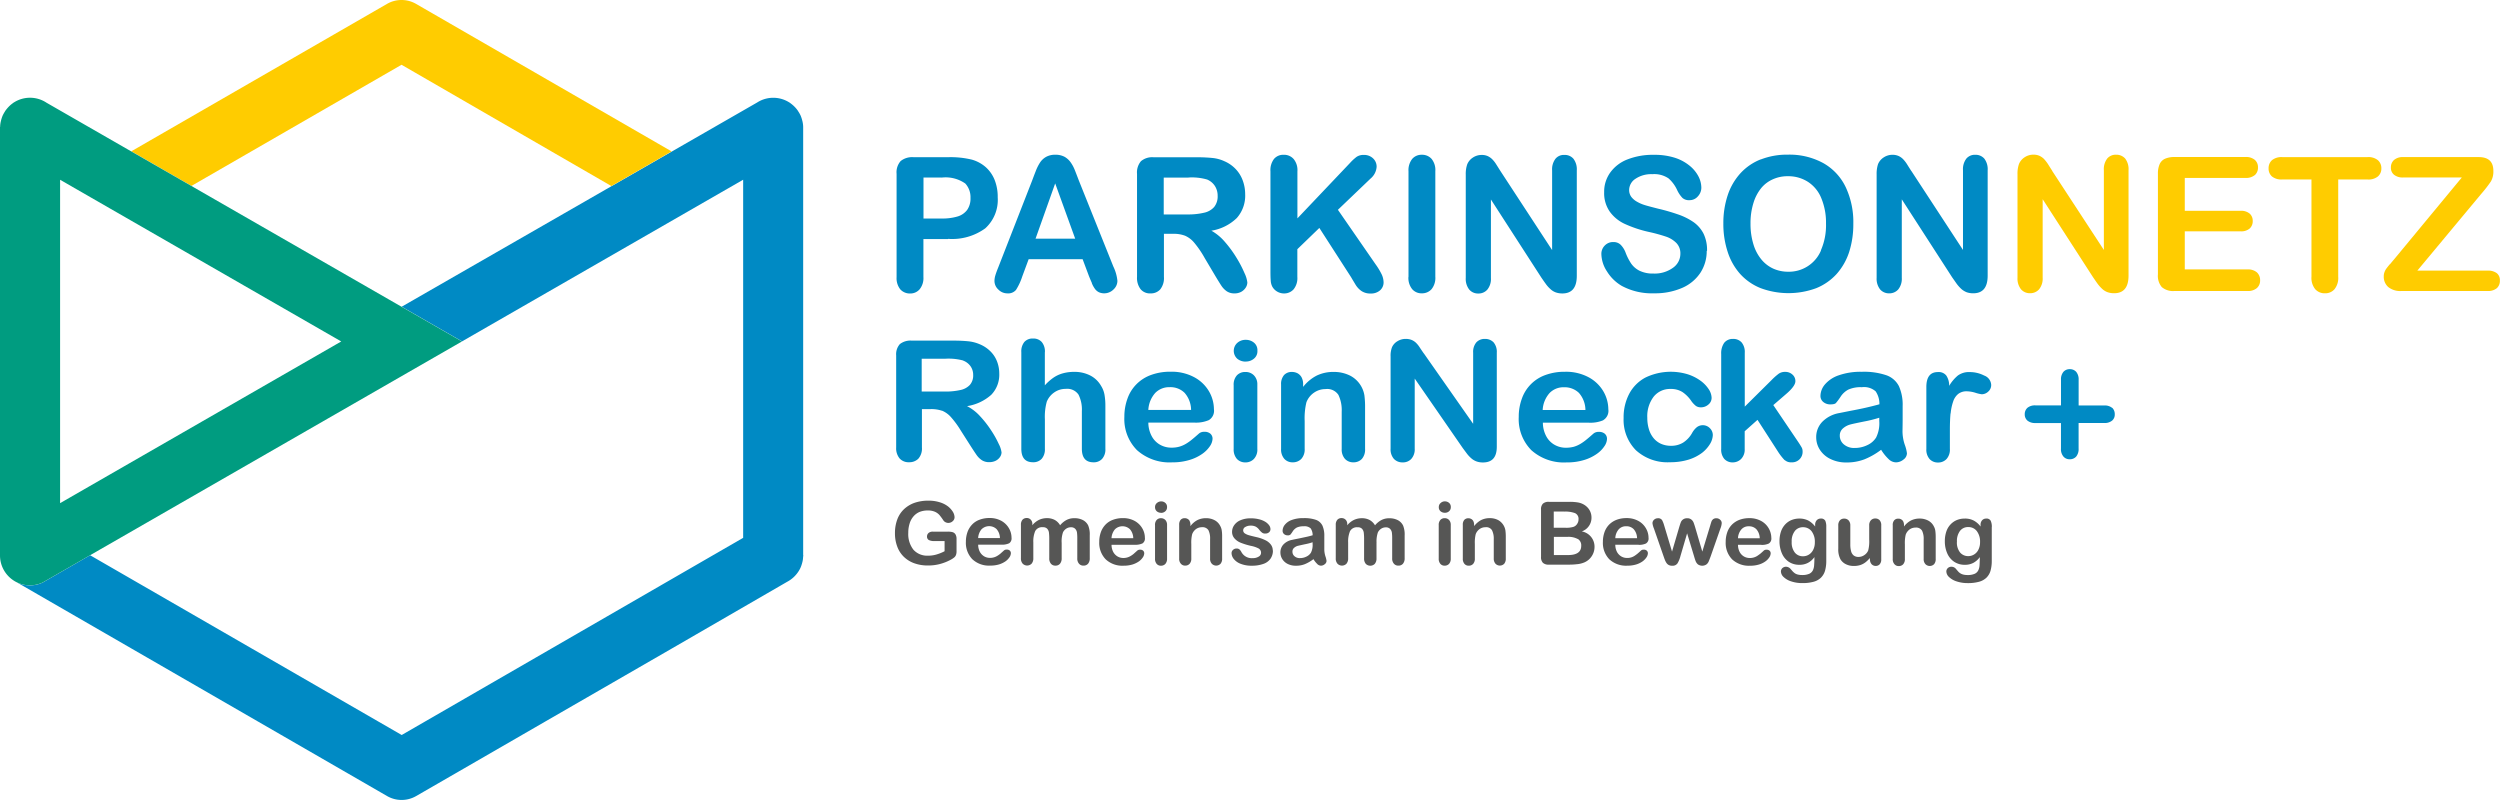 <svg xmlns="http://www.w3.org/2000/svg" xmlns:xlink="http://www.w3.org/1999/xlink" width="290" height="92.781" viewBox="0 0 290 92.781">
  <defs>
    <clipPath id="clip-path">
      <rect id="Rechteck_95" data-name="Rechteck 95" width="290" height="92.781" fill="none"/>
    </clipPath>
  </defs>
  <g id="Parkinsonnetz_RN_Plus_Logo_RGB" clip-path="url(#clip-path)">
    <path id="Pfad_699" data-name="Pfad 699" d="M93.432,66.268V16.577h0a2.824,2.824,0,0,0-.06-.542.9.9,0,0,0-.034-.146,3.816,3.816,0,0,0-.163-.533c-.009-.026-.017-.043-.026-.069a3.273,3.273,0,0,0-.266-.481c-.026-.043-.06-.095-.086-.138a3.269,3.269,0,0,0-.352-.421l-.1-.1a4.182,4.182,0,0,0-.361-.3l-.112-.086c-.009,0-.017-.017-.026-.017h-.009a3.466,3.466,0,0,0-3.748,0L46.861,37.43l7,4.023L86.47,22.7V41.452h0V64.24L46.861,87.113,10.716,66.26,5.224,69.423h0a3.433,3.433,0,0,1-3.344-.215h0L45.176,94.2a3.366,3.366,0,0,0,3.352,0l7.255-4.186h0l7.77-4.487,14.587-8.415h0l13.418-7.762a3.528,3.528,0,0,0,1.384-1.3c0-.009.017-.026.026-.043a2.882,2.882,0,0,0,.284-.645,2.371,2.371,0,0,0,.069-.232c.026-.1.052-.206.069-.309s.026-.223.034-.335c0-.077.026-.146.026-.215" transform="translate(-0.264 -1.852)" fill="#008ac4"/>
    <path id="Pfad_700" data-name="Pfad 700" d="M238.7,22.761l5.991,9.163v-9.24a2.023,2.023,0,0,1,.387-1.35,1.287,1.287,0,0,1,1.031-.447,1.34,1.34,0,0,1,1.057.447,2.023,2.023,0,0,1,.387,1.35V34.907c0,1.367-.559,2.046-1.676,2.046a2.327,2.327,0,0,1-.756-.12,2.1,2.1,0,0,1-.627-.387,4.278,4.278,0,0,1-.55-.619c-.163-.232-.335-.481-.507-.722l-5.845-9.051v9.1a1.965,1.965,0,0,1-.413,1.35,1.367,1.367,0,0,1-1.049.456,1.351,1.351,0,0,1-1.057-.464,2,2,0,0,1-.4-1.341V23.165a3.624,3.624,0,0,1,.163-1.195,1.705,1.705,0,0,1,.662-.782,1.809,1.809,0,0,1,1-.3,1.718,1.718,0,0,1,.722.138,1.753,1.753,0,0,1,.524.37,3.662,3.662,0,0,1,.464.6q.232.374.49.774m-10.478,9.215a4.039,4.039,0,0,1-3.8,2.467A4.212,4.212,0,0,1,222.7,34.1a3.873,3.873,0,0,1-1.384-1.057,5,5,0,0,1-.937-1.779,8,8,0,0,1-.335-2.4,7.791,7.791,0,0,1,.335-2.372,5.091,5.091,0,0,1,.9-1.736,3.649,3.649,0,0,1,1.367-1.031,4.088,4.088,0,0,1,1.728-.352,4.206,4.206,0,0,1,2.321.645,4.069,4.069,0,0,1,1.556,1.891,7.408,7.408,0,0,1,.55,2.957,7.239,7.239,0,0,1-.593,3.1M221.225,21.42a6.354,6.354,0,0,0-2.347,1.607,7.09,7.09,0,0,0-1.478,2.544,10.236,10.236,0,0,0-.507,3.284,10.358,10.358,0,0,0,.49,3.258,7.127,7.127,0,0,0,1.444,2.579,6.42,6.42,0,0,0,2.381,1.659,9.268,9.268,0,0,0,6.455.009,6.48,6.48,0,0,0,2.372-1.65,7.193,7.193,0,0,0,1.453-2.553,10.569,10.569,0,0,0,.481-3.275,9.51,9.51,0,0,0-.885-4.246,6.311,6.311,0,0,0-2.6-2.785,8.165,8.165,0,0,0-4.109-.98,8.381,8.381,0,0,0-3.146.559m-6.266,10.59a4.6,4.6,0,0,1-.722,2.536,4.828,4.828,0,0,1-2.106,1.762,7.851,7.851,0,0,1-3.284.636,7.361,7.361,0,0,1-3.756-.868,4.938,4.938,0,0,1-1.7-1.668,3.809,3.809,0,0,1-.653-2.029,1.356,1.356,0,0,1,.4-.98,1.322,1.322,0,0,1,1.006-.4,1.162,1.162,0,0,1,.834.318,2.586,2.586,0,0,1,.585.946,6.341,6.341,0,0,0,.636,1.238,2.612,2.612,0,0,0,.963.825,3.518,3.518,0,0,0,1.625.327A3.611,3.611,0,0,0,211.04,34a1.98,1.98,0,0,0,.868-1.625,1.728,1.728,0,0,0-.464-1.255,3.072,3.072,0,0,0-1.2-.739,19.192,19.192,0,0,0-1.977-.542,13.975,13.975,0,0,1-2.776-.92,4.4,4.4,0,0,1-1.771-1.435,3.733,3.733,0,0,1-.653-2.252,3.789,3.789,0,0,1,.7-2.278,4.4,4.4,0,0,1,2-1.53,8.054,8.054,0,0,1,3.086-.533,7.679,7.679,0,0,1,2.45.352,5.22,5.22,0,0,1,1.719.946,3.956,3.956,0,0,1,1,1.238,2.922,2.922,0,0,1,.318,1.264,1.481,1.481,0,0,1-.4,1.014,1.255,1.255,0,0,1-.98.447,1.127,1.127,0,0,1-.817-.266,3.448,3.448,0,0,1-.6-.885,4.022,4.022,0,0,0-1.006-1.375,2.95,2.95,0,0,0-1.891-.49,3.25,3.25,0,0,0-1.943.533,1.568,1.568,0,0,0-.739,1.289,1.347,1.347,0,0,0,.249.808,2.155,2.155,0,0,0,.7.585,4.223,4.223,0,0,0,.894.378c.3.095.8.223,1.487.4a23.114,23.114,0,0,1,2.355.679,7.307,7.307,0,0,1,1.8.9,3.693,3.693,0,0,1,1.152,1.341A4.349,4.349,0,0,1,215,32.044M190.556,22.013a3.326,3.326,0,0,0-.464-.6,1.869,1.869,0,0,0-.524-.37,1.666,1.666,0,0,0-.722-.138,1.809,1.809,0,0,0-1,.3,1.705,1.705,0,0,0-.662.782,3.416,3.416,0,0,0-.172,1.195V35.173a2,2,0,0,0,.4,1.341,1.327,1.327,0,0,0,1.057.464,1.341,1.341,0,0,0,1.049-.456,1.95,1.95,0,0,0,.413-1.35v-9.1l5.845,9.051c.172.249.335.49.507.722a3.528,3.528,0,0,0,.55.619,1.8,1.8,0,0,0,.627.387,2.289,2.289,0,0,0,.756.12c1.117,0,1.676-.679,1.676-2.046V22.7a2.023,2.023,0,0,0-.387-1.35,1.316,1.316,0,0,0-1.057-.447,1.252,1.252,0,0,0-1.031.447,2.023,2.023,0,0,0-.387,1.35v9.24l-5.991-9.163c-.172-.266-.327-.524-.49-.774M180.37,35.044V22.8a2.106,2.106,0,0,1,.43-1.435,1.419,1.419,0,0,1,1.109-.481,1.467,1.467,0,0,1,1.135.473,2.049,2.049,0,0,1,.438,1.435v12.24a2.073,2.073,0,0,1-.438,1.444,1.474,1.474,0,0,1-1.135.481,1.419,1.419,0,0,1-1.109-.481,2.064,2.064,0,0,1-.438-1.435M167.03,21.36a1.467,1.467,0,0,0-1.135-.473,1.4,1.4,0,0,0-1.126.481,2.135,2.135,0,0,0-.413,1.435V34.357c0,.49.009.868.034,1.135a1.69,1.69,0,0,0,.181.688,1.52,1.52,0,0,0,.567.576,1.561,1.561,0,0,0,.765.215,1.467,1.467,0,0,0,1.135-.473,2.073,2.073,0,0,0,.438-1.444V31.838l2.553-2.467,3.688,5.725c.146.258.318.533.507.851a2.428,2.428,0,0,0,.7.748,1.827,1.827,0,0,0,1.057.284,1.568,1.568,0,0,0,1.1-.378,1.223,1.223,0,0,0,.4-.9,2.286,2.286,0,0,0-.232-.963,8.028,8.028,0,0,0-.7-1.152l-4.367-6.318,3.791-3.627a1.936,1.936,0,0,0,.7-1.367,1.306,1.306,0,0,0-.413-.971,1.488,1.488,0,0,0-1.083-.4,1.4,1.4,0,0,0-.825.223,5.466,5.466,0,0,0-.748.688l-6.12,6.447v-5.45a2.035,2.035,0,0,0-.438-1.435m-12.189,2.158h-2.88v4.272h2.794a7.879,7.879,0,0,0,1.891-.2,2.146,2.146,0,0,0,1.169-.67,1.954,1.954,0,0,0,.4-1.3,2.069,2.069,0,0,0-.327-1.143,1.972,1.972,0,0,0-.9-.739,6.451,6.451,0,0,0-2.149-.232m-1.779,6.533H152v4.994a2.11,2.11,0,0,1-.43,1.453,1.459,1.459,0,0,1-1.126.464,1.4,1.4,0,0,1-1.152-.49,2.157,2.157,0,0,1-.413-1.427V23.1a2.019,2.019,0,0,1,.456-1.47,2.01,2.01,0,0,1,1.461-.456h5.071a17.581,17.581,0,0,1,1.8.086,4.274,4.274,0,0,1,1.341.37,3.956,3.956,0,0,1,1.281.877,3.781,3.781,0,0,1,.842,1.332,4.557,4.557,0,0,1,.292,1.607,3.9,3.9,0,0,1-.971,2.776,5.491,5.491,0,0,1-2.948,1.47A5.8,5.8,0,0,1,159.079,31a13.37,13.37,0,0,1,1.35,1.848,13.117,13.117,0,0,1,.92,1.771,3.368,3.368,0,0,1,.327,1.083,1.139,1.139,0,0,1-.2.61,1.445,1.445,0,0,1-.533.481,1.6,1.6,0,0,1-.774.172,1.535,1.535,0,0,1-.885-.249,2.359,2.359,0,0,1-.61-.627c-.172-.258-.4-.627-.7-1.126l-1.246-2.1a11.484,11.484,0,0,0-1.2-1.762,2.937,2.937,0,0,0-1.074-.825,3.712,3.712,0,0,0-1.375-.223m-13.693-5.845,2.321,6.412h-4.6l2.278-6.412Zm4.246,11.561a3.034,3.034,0,0,0,.387.7,1.268,1.268,0,0,0,.438.361,1.526,1.526,0,0,0,1.7-.327,1.366,1.366,0,0,0,.447-.988,4.938,4.938,0,0,0-.473-1.668l-4.023-10.031c-.189-.5-.344-.9-.464-1.2a4.18,4.18,0,0,0-.456-.842,2.216,2.216,0,0,0-.7-.645,2.193,2.193,0,0,0-1.083-.249,2.159,2.159,0,0,0-1.074.249,2.059,2.059,0,0,0-.7.653,5.29,5.29,0,0,0-.507,1.014c-.163.413-.292.756-.4,1.049l-3.937,10.091c-.163.4-.275.713-.344.946a2.245,2.245,0,0,0-.1.653,1.348,1.348,0,0,0,.456.989,1.445,1.445,0,0,0,1.04.438,1.177,1.177,0,0,0,1-.4,6.883,6.883,0,0,0,.731-1.573l.739-1.994h6.258l.731,1.951c.095.241.215.516.352.834M126.209,23.526h-2.1v4.753h2.1a6.186,6.186,0,0,0,1.839-.232,2.153,2.153,0,0,0,1.126-.765,2.294,2.294,0,0,0,.387-1.384,2.345,2.345,0,0,0-.6-1.676,3.974,3.974,0,0,0-2.759-.688m.756,7.126H124.1v4.4a2.055,2.055,0,0,1-.438,1.427,1.424,1.424,0,0,1-1.109.49,1.487,1.487,0,0,1-1.135-.481,2.072,2.072,0,0,1-.43-1.418V23.1a1.966,1.966,0,0,1,.473-1.487,2.127,2.127,0,0,1,1.5-.447h4a10.587,10.587,0,0,1,2.733.275,4.167,4.167,0,0,1,1.633.877,3.945,3.945,0,0,1,1.04,1.5,5.3,5.3,0,0,1,.352,2,4.463,4.463,0,0,1-1.444,3.6,6.542,6.542,0,0,1-4.315,1.221m116.3,20.26a5.815,5.815,0,0,1,.292-1.392,1.876,1.876,0,0,1,.593-.885,1.566,1.566,0,0,1,.98-.3,3.679,3.679,0,0,1,1.014.172,3.908,3.908,0,0,0,.731.172,1.108,1.108,0,0,0,.748-.309.994.994,0,0,0,.344-.782,1.221,1.221,0,0,0-.817-1.083,3.648,3.648,0,0,0-1.676-.4,2.181,2.181,0,0,0-1.375.4,4.589,4.589,0,0,0-1.006,1.2,2.088,2.088,0,0,0-.335-1.2,1.12,1.12,0,0,0-.98-.4c-.885,0-1.332.576-1.332,1.736v7.186a1.633,1.633,0,0,0,.378,1.169,1.283,1.283,0,0,0,.971.4,1.321,1.321,0,0,0,.988-.4A1.62,1.62,0,0,0,243.17,55V52.846c0-.774.026-1.435.077-1.968m-8.26.507a14.6,14.6,0,0,1-1.754.438c-.765.155-1.3.266-1.59.344a2.125,2.125,0,0,0-.842.43,1.075,1.075,0,0,0-.4.885,1.285,1.285,0,0,0,.473,1,1.8,1.8,0,0,0,1.229.413,3.349,3.349,0,0,0,1.5-.335,2.35,2.35,0,0,0,1.006-.868,3.72,3.72,0,0,0,.37-1.925v-.37Zm.181,3.739a8.315,8.315,0,0,1-1.917,1.092,5.71,5.71,0,0,1-2.08.361,4.063,4.063,0,0,1-1.848-.4,3,3,0,0,1-1.229-1.066,2.658,2.658,0,0,1-.43-1.453,2.533,2.533,0,0,1,.713-1.805,3.625,3.625,0,0,1,1.96-1.006l1.289-.258c.688-.129,1.281-.249,1.771-.361s1.023-.241,1.6-.4a2.576,2.576,0,0,0-.438-1.5,2.023,2.023,0,0,0-1.6-.481,3.49,3.49,0,0,0-1.564.275,2.42,2.42,0,0,0-.9.825,7.1,7.1,0,0,1-.533.722c-.1.12-.327.172-.67.172a1.236,1.236,0,0,1-.8-.275.888.888,0,0,1-.335-.713,2.1,2.1,0,0,1,.516-1.324,3.629,3.629,0,0,1,1.59-1.057,7.65,7.65,0,0,1,2.7-.413,8.072,8.072,0,0,1,2.837.4,2.6,2.6,0,0,1,1.461,1.272,5.269,5.269,0,0,1,.43,2.3v1.539c0,.421-.009.894-.017,1.41a4.916,4.916,0,0,0,.258,1.521,4.56,4.56,0,0,1,.258,1.014.918.918,0,0,1-.4.722,1.382,1.382,0,0,1-.894.327,1.248,1.248,0,0,1-.834-.378,5.332,5.332,0,0,1-.868-1.083m-11.174,1.2a1.078,1.078,0,0,0,.774.258,1.216,1.216,0,0,0,1.289-1.324.871.871,0,0,0-.138-.456c-.095-.163-.241-.4-.447-.7l-2.811-4.16,1.453-1.255c.739-.627,1.109-1.135,1.109-1.513a.988.988,0,0,0-.344-.774,1.206,1.206,0,0,0-.851-.309,1.261,1.261,0,0,0-.731.206,7.3,7.3,0,0,0-.868.774L219.377,50.1V43.846a1.725,1.725,0,0,0-.37-1.2,1.284,1.284,0,0,0-1.006-.4,1.249,1.249,0,0,0-1.006.447,2.112,2.112,0,0,0-.352,1.307V55a1.67,1.67,0,0,0,.361,1.169,1.287,1.287,0,0,0,.988.4,1.369,1.369,0,0,0,.963-.4,1.535,1.535,0,0,0,.413-1.152V52.958l1.487-1.324,2.415,3.748a6.537,6.537,0,0,0,.731.928m-8.329-2.94a2.137,2.137,0,0,1-.309,1.031,3.829,3.829,0,0,1-.928,1.049,5.144,5.144,0,0,1-1.582.8,7.193,7.193,0,0,1-2.14.3,5.433,5.433,0,0,1-3.963-1.392,5.007,5.007,0,0,1-1.427-3.739,5.848,5.848,0,0,1,.653-2.811,4.517,4.517,0,0,1,1.882-1.882,6.755,6.755,0,0,1,4.9-.378,5.244,5.244,0,0,1,1.5.756,3.77,3.77,0,0,1,.946.989,1.918,1.918,0,0,1,.327.98,1,1,0,0,1-.37.782,1.3,1.3,0,0,1-.885.327,1,1,0,0,1-.567-.163,2.792,2.792,0,0,1-.507-.533,3.914,3.914,0,0,0-1.049-1.074,2.464,2.464,0,0,0-1.392-.361,2.412,2.412,0,0,0-1.951.894,3.728,3.728,0,0,0-.739,2.441,4.476,4.476,0,0,0,.189,1.341,2.927,2.927,0,0,0,.55,1.04,2.391,2.391,0,0,0,.868.653,2.831,2.831,0,0,0,1.126.223,2.645,2.645,0,0,0,1.41-.361,3.143,3.143,0,0,0,1.04-1.1,2.353,2.353,0,0,1,.542-.679,1.144,1.144,0,0,1,1.547.112,1.107,1.107,0,0,1,.327.765m-18.936-4.857a2.247,2.247,0,0,1,1.676-.67,2.388,2.388,0,0,1,1.728.653,3.049,3.049,0,0,1,.756,1.986h-4.96a3.2,3.2,0,0,1,.8-1.968m6.223,3.146a1.256,1.256,0,0,0,.593-1.264,4.174,4.174,0,0,0-.567-2.063,4.365,4.365,0,0,0-1.719-1.65,5.538,5.538,0,0,0-2.751-.636,6.4,6.4,0,0,0-2.243.37,4.485,4.485,0,0,0-2.751,2.751,6.083,6.083,0,0,0-.361,2.123,5.124,5.124,0,0,0,1.461,3.851,5.661,5.661,0,0,0,4.1,1.418,6.665,6.665,0,0,0,2.037-.284,5.091,5.091,0,0,0,1.47-.713,3.3,3.3,0,0,0,.877-.894,1.575,1.575,0,0,0,.292-.817.768.768,0,0,0-.258-.619,1.021,1.021,0,0,0-.679-.215.946.946,0,0,0-.6.172c-.344.3-.619.542-.834.713a5.423,5.423,0,0,1-.7.5,3.289,3.289,0,0,1-.782.344,3.634,3.634,0,0,1-.894.112,2.641,2.641,0,0,1-1.341-.344,2.462,2.462,0,0,1-.971-1.014,3.321,3.321,0,0,1-.378-1.547h5.355a3.817,3.817,0,0,0,1.668-.292m-20.836-7.753,5.725,8.174V43.846a1.71,1.71,0,0,1,.37-1.2,1.289,1.289,0,0,1,.988-.4,1.346,1.346,0,0,1,1.014.4,1.71,1.71,0,0,1,.37,1.2V54.754c0,1.221-.533,1.822-1.607,1.822a2.122,2.122,0,0,1-.722-.112,1.847,1.847,0,0,1-.6-.344,3.558,3.558,0,0,1-.524-.55c-.163-.215-.318-.43-.481-.645l-5.587-8.08v8.123a1.652,1.652,0,0,1-.4,1.2,1.309,1.309,0,0,1-1.006.4,1.334,1.334,0,0,1-1.014-.413,1.677,1.677,0,0,1-.378-1.195V44.276a2.745,2.745,0,0,1,.163-1.066,1.544,1.544,0,0,1,.636-.7,1.8,1.8,0,0,1,.954-.266,1.823,1.823,0,0,1,.688.12,1.671,1.671,0,0,1,.5.327,2.987,2.987,0,0,1,.438.542c.146.223.3.447.464.688m-14.157,2.8a1.2,1.2,0,0,0-.464-.481,1.388,1.388,0,0,0-.653-.163,1.2,1.2,0,0,0-.928.361,1.576,1.576,0,0,0-.344,1.1V55a1.639,1.639,0,0,0,.378,1.16,1.26,1.26,0,0,0,.971.4,1.341,1.341,0,0,0,1-.4,1.62,1.62,0,0,0,.387-1.178V51.763a7.867,7.867,0,0,1,.2-2.158,2.362,2.362,0,0,1,.885-1.126,2.3,2.3,0,0,1,1.332-.413,1.547,1.547,0,0,1,1.5.679,4.109,4.109,0,0,1,.378,1.951V55a1.639,1.639,0,0,0,.378,1.16,1.284,1.284,0,0,0,.988.4,1.307,1.307,0,0,0,.98-.4A1.648,1.648,0,0,0,175.333,55V50.2a10.417,10.417,0,0,0-.077-1.4,3.149,3.149,0,0,0-1.625-2.278,4.166,4.166,0,0,0-1.934-.447,4.414,4.414,0,0,0-1.968.421,4.773,4.773,0,0,0-1.582,1.315V47.5a1.67,1.67,0,0,0-.172-.782m-5.14.825V55a1.565,1.565,0,0,1-.4,1.169,1.321,1.321,0,0,1-.988.4,1.3,1.3,0,0,1-.98-.4,1.654,1.654,0,0,1-.378-1.16V47.62a1.6,1.6,0,0,1,.378-1.152,1.3,1.3,0,0,1,.98-.387,1.334,1.334,0,0,1,.988.387,1.461,1.461,0,0,1,.4,1.074m-1.35-2.665a1.506,1.506,0,0,1-.98-.335,1.24,1.24,0,0,1,.009-1.839,1.425,1.425,0,0,1,.971-.352,1.462,1.462,0,0,1,.946.318,1.114,1.114,0,0,1,.413.937,1.1,1.1,0,0,1-.4.928,1.437,1.437,0,0,1-.954.335m-10.5,3.645a2.247,2.247,0,0,1,1.676-.67,2.333,2.333,0,0,1,1.728.653,3.049,3.049,0,0,1,.756,1.986h-4.96a3.2,3.2,0,0,1,.8-1.968m6.223,3.146A1.256,1.256,0,0,0,157.8,50.4a4.174,4.174,0,0,0-.567-2.063,4.366,4.366,0,0,0-1.719-1.65,5.538,5.538,0,0,0-2.751-.636,6.4,6.4,0,0,0-2.243.37,4.539,4.539,0,0,0-1.7,1.074,4.442,4.442,0,0,0-1.049,1.676,6.083,6.083,0,0,0-.361,2.123,5.124,5.124,0,0,0,1.461,3.851,5.661,5.661,0,0,0,4.1,1.418A6.7,6.7,0,0,0,155,56.276a5.092,5.092,0,0,0,1.47-.713,3.428,3.428,0,0,0,.877-.894,1.656,1.656,0,0,0,.292-.817.768.768,0,0,0-.258-.619,1.021,1.021,0,0,0-.679-.215.946.946,0,0,0-.6.172c-.344.3-.619.542-.834.713a5.423,5.423,0,0,1-.7.5,3.2,3.2,0,0,1-.791.344,3.265,3.265,0,0,1-.894.112,2.641,2.641,0,0,1-1.341-.344,2.462,2.462,0,0,1-.971-1.014,3.32,3.32,0,0,1-.378-1.547h5.355a3.817,3.817,0,0,0,1.668-.292m-19.031-7.865v3.834a5.9,5.9,0,0,1,1.014-.9,3.662,3.662,0,0,1,1.1-.5,4.818,4.818,0,0,1,1.289-.163,3.982,3.982,0,0,1,1.848.413,3.032,3.032,0,0,1,1.272,1.212,2.815,2.815,0,0,1,.4,1.04,7.424,7.424,0,0,1,.1,1.315v4.942a1.633,1.633,0,0,1-.378,1.169,1.3,1.3,0,0,1-1,.4c-.9,0-1.35-.524-1.35-1.573V50.62a3.859,3.859,0,0,0-.387-1.908,1.57,1.57,0,0,0-1.487-.67,2.26,2.26,0,0,0-1.315.4,2.411,2.411,0,0,0-.877,1.074,6.508,6.508,0,0,0-.223,2.054v3.412a1.66,1.66,0,0,1-.37,1.169,1.308,1.308,0,0,1-1.014.4c-.9,0-1.35-.524-1.35-1.573v-11.2a1.721,1.721,0,0,1,.352-1.178,1.265,1.265,0,0,1,1-.4,1.3,1.3,0,0,1,1.014.4,1.7,1.7,0,0,1,.37,1.178m-9.49.98a1.845,1.845,0,0,1,.86.653,1.727,1.727,0,0,1,.309,1.014,1.66,1.66,0,0,1-.387,1.16,2.085,2.085,0,0,1-1.117.593,7.741,7.741,0,0,1-1.805.172H123.9V44.542h2.751a6.584,6.584,0,0,1,2.054.206m-2.45,5.819a2.863,2.863,0,0,1,1.031.739,10.717,10.717,0,0,1,1.152,1.573l1.195,1.874q.425.658.67,1.006a2.253,2.253,0,0,0,.584.559,1.517,1.517,0,0,0,.842.223,1.671,1.671,0,0,0,.739-.155,1.307,1.307,0,0,0,.507-.43.984.984,0,0,0,.189-.542,2.9,2.9,0,0,0-.318-.971,11.43,11.43,0,0,0-.885-1.582,11.85,11.85,0,0,0-1.289-1.65,5.321,5.321,0,0,0-1.513-1.169,5.439,5.439,0,0,0,2.811-1.315,3.346,3.346,0,0,0,.928-2.476,3.843,3.843,0,0,0-.275-1.435,3.312,3.312,0,0,0-.808-1.186,3.8,3.8,0,0,0-1.221-.782,4.443,4.443,0,0,0-1.281-.327,16.173,16.173,0,0,0-1.711-.077h-4.839a2,2,0,0,0-1.393.4,1.766,1.766,0,0,0-.43,1.315V54.831a1.844,1.844,0,0,0,.4,1.281,1.394,1.394,0,0,0,1.1.438,1.458,1.458,0,0,0,1.074-.413,1.782,1.782,0,0,0,.413-1.3V50.387h1.04a3.853,3.853,0,0,1,1.315.2M262,50.25a1.365,1.365,0,0,0-.937-.284h-2.957V47a1.365,1.365,0,0,0-.284-.937.974.974,0,0,0-.748-.309.95.95,0,0,0-.731.309,1.343,1.343,0,0,0-.284.928v2.965H253.1a1.365,1.365,0,0,0-.937.284.987.987,0,0,0-.309.748.938.938,0,0,0,.309.731,1.387,1.387,0,0,0,.928.284h2.965V54.96a1.33,1.33,0,0,0,.292.937.92.92,0,0,0,.722.309.974.974,0,0,0,.748-.309,1.365,1.365,0,0,0,.284-.937V52h2.957a1.365,1.365,0,0,0,.937-.284.914.914,0,0,0,.3-.731,1.017,1.017,0,0,0-.292-.748" transform="translate(-16.984 -2.931)" fill="#008ac4"/>
    <path id="Pfad_701" data-name="Pfad 701" d="M315.463,33.574c-.172.2-.3.37-.4.5a1.656,1.656,0,0,0-.224.421,1.276,1.276,0,0,0-.086.49,1.584,1.584,0,0,0,.516,1.238,2.216,2.216,0,0,0,1.53.464h9.988a1.583,1.583,0,0,0,1.083-.327,1.147,1.147,0,0,0,.352-.894,1.029,1.029,0,0,0-.352-.842,1.678,1.678,0,0,0-1.083-.3h-8.14l7.392-8.879a15.083,15.083,0,0,0,1.143-1.47,2.291,2.291,0,0,0,.284-1.221q0-1.6-1.7-1.6h-8.75a1.533,1.533,0,0,0-1.074.335,1.141,1.141,0,0,0-.361.877,1.026,1.026,0,0,0,.361.834,1.573,1.573,0,0,0,1.074.318h6.791l-7.9,9.55c-.129.146-.275.327-.438.524m-2.6-9.842h-3.4V35.036a2.086,2.086,0,0,1-.43,1.444,1.412,1.412,0,0,1-1.109.473,1.461,1.461,0,0,1-1.126-.473,2.073,2.073,0,0,1-.438-1.444V23.75h-3.4a1.73,1.73,0,0,1-1.186-.352,1.206,1.206,0,0,1-.387-.937,1.227,1.227,0,0,1,.4-.954,1.742,1.742,0,0,1,1.169-.352h9.911a1.736,1.736,0,0,1,1.2.361,1.215,1.215,0,0,1,.4.946,1.184,1.184,0,0,1-.4.937,1.726,1.726,0,0,1-1.195.352M299.8,23.242a1.147,1.147,0,0,0,.361-.885,1.128,1.128,0,0,0-.361-.877,1.584,1.584,0,0,0-1.109-.335h-8.226a2.622,2.622,0,0,0-1.083.2,1.241,1.241,0,0,0-.627.627,2.7,2.7,0,0,0-.2,1.109V34.761a2.019,2.019,0,0,0,.447,1.47,2,2,0,0,0,1.461.456h8.467a1.573,1.573,0,0,0,1.109-.344,1.155,1.155,0,0,0,.37-.894,1.211,1.211,0,0,0-.37-.92,1.573,1.573,0,0,0-1.109-.344H291.67V29.766h6.464a1.5,1.5,0,0,0,1.074-.335,1.14,1.14,0,0,0,.344-.868,1.1,1.1,0,0,0-.352-.851,1.535,1.535,0,0,0-1.066-.327H291.67V23.569h7.023a1.584,1.584,0,0,0,1.109-.335m-23.509-.473,5.991,9.163V22.675a2.023,2.023,0,0,1,.387-1.35,1.287,1.287,0,0,1,1.031-.447,1.369,1.369,0,0,1,1.057.447,2.023,2.023,0,0,1,.387,1.35V34.9c0,1.367-.559,2.046-1.676,2.046a2.289,2.289,0,0,1-.756-.12,1.856,1.856,0,0,1-.627-.387,4.276,4.276,0,0,1-.55-.619c-.172-.241-.335-.481-.507-.731l-5.845-9.051v9.1a1.965,1.965,0,0,1-.413,1.35,1.354,1.354,0,0,1-1.049.456,1.339,1.339,0,0,1-1.057-.464,2,2,0,0,1-.4-1.341V23.148a3.382,3.382,0,0,1,.172-1.195,1.705,1.705,0,0,1,.662-.782,1.809,1.809,0,0,1,1-.3,1.692,1.692,0,0,1,.722.138,1.869,1.869,0,0,1,.524.37,4.929,4.929,0,0,1,.464.6q.232.374.49.774" transform="translate(-38.236 -2.931)" fill="#fc0"/>
    <path id="Pfad_702" data-name="Pfad 702" d="M243.967,72.332a1.83,1.83,0,0,0,.37,1.246,1.21,1.21,0,0,0,.954.421,1.269,1.269,0,0,0,.653-.181,1.318,1.318,0,0,0,.507-.55,1.871,1.871,0,0,0,.2-.885,2,2,0,0,0-.378-1.289,1.2,1.2,0,0,0-.988-.464,1.152,1.152,0,0,0-.954.438,1.932,1.932,0,0,0-.361,1.255m4.04-1.719v3.937a4.189,4.189,0,0,1-.146,1.16,1.853,1.853,0,0,1-.473.8,1.98,1.98,0,0,1-.86.473,4.755,4.755,0,0,1-1.315.155,3.982,3.982,0,0,1-1.289-.2,2.249,2.249,0,0,1-.877-.507.911.911,0,0,1-.309-.636.532.532,0,0,1,.172-.4.607.607,0,0,1,.421-.155.663.663,0,0,1,.533.266c.077.086.155.181.232.266a1.125,1.125,0,0,0,.266.232,1.208,1.208,0,0,0,.352.146,1.941,1.941,0,0,0,.473.052,2,2,0,0,0,.842-.146.856.856,0,0,0,.421-.413,1.527,1.527,0,0,0,.138-.559c.017-.2.026-.524.034-.963a2.227,2.227,0,0,1-.739.662,2.069,2.069,0,0,1-1.006.232,2.208,2.208,0,0,1-1.221-.344,2.252,2.252,0,0,1-.808-.971,3.436,3.436,0,0,1-.284-1.444,3.4,3.4,0,0,1,.172-1.1,2.2,2.2,0,0,1,.49-.825,2.114,2.114,0,0,1,.731-.507,2.39,2.39,0,0,1,.911-.172,2.173,2.173,0,0,1,1.031.223,2.418,2.418,0,0,1,.808.7v-.181a.749.749,0,0,1,.181-.542.61.61,0,0,1,.464-.2.539.539,0,0,1,.533.258,1.676,1.676,0,0,1,.129.739m-10.272-.653a.564.564,0,0,0-.241-.249.609.609,0,0,0-.335-.086.6.6,0,0,0-.473.189.811.811,0,0,0-.172.576v3.911a.843.843,0,0,0,.2.61.627.627,0,0,0,.5.215.667.667,0,0,0,.507-.206.876.876,0,0,0,.2-.619V72.633a4.152,4.152,0,0,1,.1-1.135,1.3,1.3,0,0,1,.447-.593,1.139,1.139,0,0,1,.679-.215.8.8,0,0,1,.765.352,2.167,2.167,0,0,1,.189,1.023v2.252a.843.843,0,0,0,.2.61.706.706,0,0,0,1.006.009.875.875,0,0,0,.189-.619V71.8a5.463,5.463,0,0,0-.043-.731,1.452,1.452,0,0,0-.18-.533,1.518,1.518,0,0,0-.653-.662,2.072,2.072,0,0,0-.988-.232,2.247,2.247,0,0,0-1.006.223,2.418,2.418,0,0,0-.808.7V70.4a.862.862,0,0,0-.086-.413m-3.877,4.4v-.172a2.96,2.96,0,0,1-.524.516,2,2,0,0,1-.6.309,2.457,2.457,0,0,1-.748.1,2,2,0,0,1-.911-.206,1.5,1.5,0,0,1-.619-.559,2.437,2.437,0,0,1-.258-1.238V70.458a.866.866,0,0,1,.189-.61.642.642,0,0,1,.5-.2.667.667,0,0,1,.507.206.845.845,0,0,1,.2.6v2.166a2.961,2.961,0,0,0,.086.791.933.933,0,0,0,.292.5.872.872,0,0,0,.576.181,1.158,1.158,0,0,0,.662-.206,1.19,1.19,0,0,0,.456-.533,4.144,4.144,0,0,0,.12-1.264v-1.65a.831.831,0,0,1,.2-.6.667.667,0,0,1,.507-.206.66.66,0,0,1,.5.2.852.852,0,0,1,.189.61v3.928a.812.812,0,0,1-.181.576.6.6,0,0,1-.464.189.629.629,0,0,1-.473-.2.8.8,0,0,1-.189-.559m-8.716-3.292a1.175,1.175,0,0,1,.954-.438,1.226,1.226,0,0,1,.988.464,2,2,0,0,1,.378,1.289,1.871,1.871,0,0,1-.2.885,1.372,1.372,0,0,1-.507.55,1.269,1.269,0,0,1-.653.181,1.186,1.186,0,0,1-.954-.421,1.875,1.875,0,0,1-.37-1.246,1.916,1.916,0,0,1,.361-1.255M228.7,69.9a.539.539,0,0,0-.533-.258.61.61,0,0,0-.464.2.763.763,0,0,0-.181.542v.181a2.52,2.52,0,0,0-.808-.7,2.269,2.269,0,0,0-1.023-.223,2.422,2.422,0,0,0-.911.172,2.114,2.114,0,0,0-.731.507,2.315,2.315,0,0,0-.49.825,3.4,3.4,0,0,0-.172,1.1,3.492,3.492,0,0,0,.284,1.444,2.244,2.244,0,0,0,.8.971,2.159,2.159,0,0,0,1.221.344,2.069,2.069,0,0,0,1.006-.232,2.158,2.158,0,0,0,.739-.662c0,.447-.017.765-.034.963a1.527,1.527,0,0,1-.138.559.892.892,0,0,1-.421.413,2,2,0,0,1-.842.146,1.941,1.941,0,0,1-.473-.052,1.087,1.087,0,0,1-.352-.146,1.72,1.72,0,0,1-.266-.232c-.077-.086-.155-.181-.232-.266a.715.715,0,0,0-.533-.266.622.622,0,0,0-.421.155.532.532,0,0,0-.172.4.91.91,0,0,0,.309.636,2.249,2.249,0,0,0,.877.507,3.982,3.982,0,0,0,1.289.2,4.755,4.755,0,0,0,1.315-.155,1.947,1.947,0,0,0,.851-.473,1.87,1.87,0,0,0,.473-.8,4.19,4.19,0,0,0,.146-1.16V70.6a1.7,1.7,0,0,0-.129-.739m-10.117,2.063h2.527a1.623,1.623,0,0,0-.387-1.04,1.166,1.166,0,0,0-.885-.344,1.083,1.083,0,0,0-.851.352,1.671,1.671,0,0,0-.4,1.031m2.725.765h-2.725a1.787,1.787,0,0,0,.189.817,1.3,1.3,0,0,0,.5.533,1.339,1.339,0,0,0,.679.181,1.567,1.567,0,0,0,.86-.241q.193-.129.361-.258c.112-.095.249-.215.421-.378a.459.459,0,0,1,.309-.086.488.488,0,0,1,.344.112.409.409,0,0,1,.129.327.91.91,0,0,1-.146.43,1.751,1.751,0,0,1-.447.473,2.53,2.53,0,0,1-.748.37,3.452,3.452,0,0,1-1.04.146,2.854,2.854,0,0,1-2.089-.739,2.725,2.725,0,0,1-.748-2.02,3.348,3.348,0,0,1,.181-1.117,2.381,2.381,0,0,1,.533-.877,2.457,2.457,0,0,1,.868-.567,3.257,3.257,0,0,1,1.143-.2,2.771,2.771,0,0,1,1.4.335,2.241,2.241,0,0,1,.877.868,2.277,2.277,0,0,1,.292,1.083.672.672,0,0,1-.3.662,1.879,1.879,0,0,1-.851.155m-11.544-2.9a.522.522,0,0,0-.473-.189.625.625,0,0,0-.438.172.546.546,0,0,0-.181.4,2.308,2.308,0,0,0,.172.627l1.126,3.241c.034.086.069.206.129.352a1.724,1.724,0,0,0,.189.378.737.737,0,0,0,.266.249.792.792,0,0,0,.4.086.682.682,0,0,0,.627-.284,3.19,3.19,0,0,0,.335-.834l.774-2.639.8,2.639c.069.241.129.43.189.585a.979.979,0,0,0,.266.378.873.873,0,0,0,.98.009.837.837,0,0,0,.258-.327q.077-.181.232-.593l1.135-3.241a2.07,2.07,0,0,0,.155-.627.518.518,0,0,0-.181-.4.619.619,0,0,0-.43-.172.592.592,0,0,0-.387.112.667.667,0,0,0-.189.258c-.034.095-.086.258-.146.473l-.92,3.026-.825-2.811c-.086-.284-.155-.481-.2-.593a.851.851,0,0,0-.249-.318.725.725,0,0,0-.49-.146.748.748,0,0,0-.481.146.726.726,0,0,0-.241.309c-.043.1-.112.309-.2.6l-.825,2.811-.911-3.026a3.167,3.167,0,0,0-.258-.653m-5.415,2.123h2.527a1.623,1.623,0,0,0-.387-1.04,1.159,1.159,0,0,0-.877-.344,1.127,1.127,0,0,0-.86.352,1.671,1.671,0,0,0-.4,1.031m2.725.765h-2.725a1.787,1.787,0,0,0,.189.817,1.36,1.36,0,0,0,.5.533,1.316,1.316,0,0,0,.679.181,1.5,1.5,0,0,0,.456-.06,1.534,1.534,0,0,0,.4-.181,4.171,4.171,0,0,0,.352-.258c.112-.095.249-.215.421-.378a.459.459,0,0,1,.309-.086.488.488,0,0,1,.344.112.409.409,0,0,1,.129.327.91.91,0,0,1-.146.43,1.9,1.9,0,0,1-.447.473,2.53,2.53,0,0,1-.748.37,3.452,3.452,0,0,1-1.04.146,2.854,2.854,0,0,1-2.089-.739,2.725,2.725,0,0,1-.748-2.02,3.348,3.348,0,0,1,.181-1.117,2.381,2.381,0,0,1,.533-.877,2.457,2.457,0,0,1,.868-.567,3.222,3.222,0,0,1,1.143-.2,2.771,2.771,0,0,1,1.4.335,2.241,2.241,0,0,1,.877.868,2.183,2.183,0,0,1,.292,1.083.672.672,0,0,1-.3.662,1.879,1.879,0,0,1-.851.155m-7.057-.688a.862.862,0,0,1,.4.8c0,.722-.516,1.074-1.539,1.074h-1.633V71.765h1.582a2.278,2.278,0,0,1,1.186.249m-1.539-3.18a3.161,3.161,0,0,1,1.229.181.72.72,0,0,1,.4.731.858.858,0,0,1-.129.464.823.823,0,0,1-.473.4,2.9,2.9,0,0,1-.877.1H197.2V68.825h1.229Zm1.5,6.1a2.958,2.958,0,0,0,.791-.2,1.926,1.926,0,0,0,.868-.722,1.948,1.948,0,0,0,.327-1.1,1.794,1.794,0,0,0-1.478-1.779,1.674,1.674,0,0,0,1.126-1.6,1.687,1.687,0,0,0-.413-1.126,1.865,1.865,0,0,0-.473-.387,2.019,2.019,0,0,0-.7-.249,5.852,5.852,0,0,0-.928-.069h-2.424a.962.962,0,0,0-.7.215.926.926,0,0,0-.215.7v5.467a.93.93,0,0,0,.215.688.948.948,0,0,0,.7.215h2.286a7.457,7.457,0,0,0,1.04-.06m-12-4.573v.163a2.52,2.52,0,0,1,.808-.7,2.221,2.221,0,0,1,1.006-.223,2.048,2.048,0,0,1,.988.232,1.684,1.684,0,0,1,.825,1.195,5.56,5.56,0,0,1,.043.731v2.519a.889.889,0,0,1-.189.619.706.706,0,0,1-1.006-.009.883.883,0,0,1-.2-.61V72.023A2.167,2.167,0,0,0,190.038,71a.777.777,0,0,0-.765-.352,1.139,1.139,0,0,0-.679.215,1.243,1.243,0,0,0-.447.593,4.109,4.109,0,0,0-.1,1.135v1.693a.876.876,0,0,1-.2.619.667.667,0,0,1-.507.206.627.627,0,0,1-.5-.215.88.88,0,0,1-.189-.61V70.372a.838.838,0,0,1,.172-.576.627.627,0,0,1,.473-.189.65.65,0,0,1,.335.086.564.564,0,0,1,.241.249.862.862,0,0,1,.086.413m-2.905-.55a.667.667,0,0,0-.507-.206.648.648,0,0,0-.5.206.843.843,0,0,0-.189.6v3.877a.88.88,0,0,0,.189.61.627.627,0,0,0,.5.215.68.68,0,0,0,.507-.206.876.876,0,0,0,.2-.619V70.372a.8.8,0,0,0-.2-.567m0-1.006a.618.618,0,0,0,.206-.49.606.606,0,0,0-.206-.49.75.75,0,0,0-.481-.172.7.7,0,0,0-.49.189.587.587,0,0,0-.215.473.594.594,0,0,0,.206.49.763.763,0,0,0,.5.172.7.7,0,0,0,.49-.181m-8.424,3.662v1.8a.948.948,0,0,1-.2.645.737.737,0,0,1-1.04,0,.933.933,0,0,1-.2-.645V72.091a6.3,6.3,0,0,0-.034-.791.819.819,0,0,0-.2-.464.631.631,0,0,0-.5-.181.9.9,0,0,0-.9.456,3.1,3.1,0,0,0-.215,1.307v1.831a.924.924,0,0,1-.2.636.726.726,0,0,1-1.031,0,.885.885,0,0,1-.206-.636V70.372a.85.85,0,0,1,.181-.585.634.634,0,0,1,.481-.2.641.641,0,0,1,.481.189.681.681,0,0,1,.189.516v.129a2.32,2.32,0,0,1,.774-.619,2.152,2.152,0,0,1,.92-.2,1.89,1.89,0,0,1,.9.206,1.664,1.664,0,0,1,.627.619,2.5,2.5,0,0,1,.756-.619,1.924,1.924,0,0,1,.894-.2,2.1,2.1,0,0,1,.988.215,1.409,1.409,0,0,1,.619.627,2.736,2.736,0,0,1,.181,1.152v2.639a.948.948,0,0,1-.2.645.669.669,0,0,1-.524.215.651.651,0,0,1-.516-.215.885.885,0,0,1-.206-.636V71.98a5.034,5.034,0,0,0-.034-.7.8.8,0,0,0-.206-.438.664.664,0,0,0-.507-.181.979.979,0,0,0-.524.155,1.1,1.1,0,0,0-.387.43,3.272,3.272,0,0,0-.155,1.212m-7.418.12a2,2,0,0,1-.189,1.014,1.225,1.225,0,0,1-.516.456,1.645,1.645,0,0,1-.765.181.9.9,0,0,1-.627-.215.672.672,0,0,1-.241-.524.554.554,0,0,1,.206-.464,1.035,1.035,0,0,1,.43-.223c.146-.034.421-.095.808-.181a6.151,6.151,0,0,0,.894-.232Zm.533,2.329a.636.636,0,0,0,.421.2.683.683,0,0,0,.456-.172.487.487,0,0,0,.206-.378,2.485,2.485,0,0,0-.129-.533,2.675,2.675,0,0,1-.129-.8V71.679a2.862,2.862,0,0,0-.215-1.212,1.355,1.355,0,0,0-.739-.67,4.082,4.082,0,0,0-1.444-.206,3.757,3.757,0,0,0-1.375.215,1.778,1.778,0,0,0-.808.559,1.128,1.128,0,0,0-.258.7.491.491,0,0,0,.172.378.614.614,0,0,0,.4.146.445.445,0,0,0,.344-.095,3.74,3.74,0,0,0,.266-.378,1.3,1.3,0,0,1,.464-.43,1.765,1.765,0,0,1,.8-.146,1.026,1.026,0,0,1,.817.249,1.4,1.4,0,0,1,.223.791c-.292.086-.567.155-.817.206s-.55.12-.9.189-.567.112-.662.138a1.831,1.831,0,0,0-1,.524,1.339,1.339,0,0,0-.361.946,1.441,1.441,0,0,0,.223.765,1.533,1.533,0,0,0,.627.559,2.07,2.07,0,0,0,.946.206,2.728,2.728,0,0,0,1.057-.189,4.394,4.394,0,0,0,.98-.576,2.553,2.553,0,0,0,.447.567m-5.149-1.573a1.632,1.632,0,0,1-.284.963,1.66,1.66,0,0,1-.834.6,3.857,3.857,0,0,1-1.341.206,3.334,3.334,0,0,1-1.289-.223,1.833,1.833,0,0,1-.791-.559,1.1,1.1,0,0,1-.258-.67.5.5,0,0,1,.163-.378.593.593,0,0,1,.413-.163.489.489,0,0,1,.335.1,1.041,1.041,0,0,1,.223.292,1.357,1.357,0,0,0,1.332.722,1.222,1.222,0,0,0,.688-.181.5.5,0,0,0,.266-.413.572.572,0,0,0-.275-.524,3.292,3.292,0,0,0-.92-.309,8.04,8.04,0,0,1-1.169-.361,1.883,1.883,0,0,1-.722-.507,1.128,1.128,0,0,1-.275-.765,1.331,1.331,0,0,1,.249-.765,1.64,1.64,0,0,1,.739-.576,2.882,2.882,0,0,1,1.178-.215,3.725,3.725,0,0,1,.971.112,2.434,2.434,0,0,1,.722.292,1.544,1.544,0,0,1,.438.4.757.757,0,0,1,.155.438.471.471,0,0,1-.163.378.658.658,0,0,1-.456.146.547.547,0,0,1-.37-.12,2.018,2.018,0,0,1-.344-.361,1.3,1.3,0,0,0-.37-.318,1.234,1.234,0,0,0-.584-.12,1.171,1.171,0,0,0-.627.155.439.439,0,0,0-.249.387.425.425,0,0,0,.181.352,1.692,1.692,0,0,0,.5.223c.206.06.49.129.86.215a4.545,4.545,0,0,1,1.057.37,1.7,1.7,0,0,1,.619.507,1.108,1.108,0,0,1,.215.662m-9.636-3.4a.564.564,0,0,0-.241-.249.629.629,0,0,0-.335-.086.6.6,0,0,0-.473.189.853.853,0,0,0-.172.576v3.911a.843.843,0,0,0,.2.61.627.627,0,0,0,.5.215.667.667,0,0,0,.507-.206.876.876,0,0,0,.2-.619V72.59a4.151,4.151,0,0,1,.1-1.135,1.3,1.3,0,0,1,.447-.593,1.139,1.139,0,0,1,.679-.215.8.8,0,0,1,.765.352,2.167,2.167,0,0,1,.189,1.023v2.252a.843.843,0,0,0,.2.61.706.706,0,0,0,1.006.009.875.875,0,0,0,.189-.619V71.756a4.319,4.319,0,0,0-.043-.731,1.452,1.452,0,0,0-.181-.533,1.518,1.518,0,0,0-.653-.662,2.072,2.072,0,0,0-.988-.232,2.247,2.247,0,0,0-1.006.223,2.418,2.418,0,0,0-.808.7v-.163a.862.862,0,0,0-.086-.413m-2.622.43v3.911a.891.891,0,0,1-.2.619.667.667,0,0,1-.507.206.627.627,0,0,1-.5-.215.88.88,0,0,1-.189-.61V70.407a.829.829,0,0,1,.189-.6.648.648,0,0,1,.5-.206.68.68,0,0,1,.507.206.8.8,0,0,1,.2.567m-.688-1.4a.763.763,0,0,1-.5-.172.618.618,0,0,1-.206-.49.587.587,0,0,1,.215-.473.761.761,0,0,1,.49-.189.705.705,0,0,1,.481.172.594.594,0,0,1,.206.49.606.606,0,0,1-.206.49.72.72,0,0,1-.49.181M146.3,70.888a1.256,1.256,0,0,1,1.736-.009,1.623,1.623,0,0,1,.387,1.04H145.9a1.723,1.723,0,0,1,.4-1.031m3.172,1.65a.672.672,0,0,0,.3-.662,2.183,2.183,0,0,0-.292-1.083,2.3,2.3,0,0,0-.877-.868,2.771,2.771,0,0,0-1.4-.335,3.222,3.222,0,0,0-1.143.2,2.244,2.244,0,0,0-.868.567,2.453,2.453,0,0,0-.533.877,3.348,3.348,0,0,0-.181,1.117,2.725,2.725,0,0,0,.748,2.02,2.819,2.819,0,0,0,2.089.739,3.452,3.452,0,0,0,1.04-.146,2.758,2.758,0,0,0,.748-.37,1.9,1.9,0,0,0,.447-.473.91.91,0,0,0,.146-.43.421.421,0,0,0-.129-.327.5.5,0,0,0-.344-.112.49.49,0,0,0-.309.086c-.172.155-.318.284-.421.378a2.269,2.269,0,0,1-.361.258,1.567,1.567,0,0,1-.86.241,1.316,1.316,0,0,1-.679-.181,1.36,1.36,0,0,1-.5-.533,1.761,1.761,0,0,1-.189-.817h2.725a1.93,1.93,0,0,0,.851-.155m-9.361-.086v1.8a.948.948,0,0,1-.2.645.669.669,0,0,1-.524.215.651.651,0,0,1-.516-.215.933.933,0,0,1-.2-.645V72.083a6.3,6.3,0,0,0-.034-.791.819.819,0,0,0-.2-.464.631.631,0,0,0-.5-.181.9.9,0,0,0-.9.456,3.1,3.1,0,0,0-.215,1.307V74.24a.924.924,0,0,1-.2.636.726.726,0,0,1-1.031,0,.885.885,0,0,1-.206-.636V70.364a.85.85,0,0,1,.181-.585.634.634,0,0,1,.481-.2.609.609,0,0,1,.473.189.681.681,0,0,1,.189.516v.129a2.32,2.32,0,0,1,.774-.619,2.152,2.152,0,0,1,.92-.2,1.89,1.89,0,0,1,.9.206,1.664,1.664,0,0,1,.627.619,2.5,2.5,0,0,1,.756-.619,1.924,1.924,0,0,1,.894-.2,2.1,2.1,0,0,1,.988.215,1.409,1.409,0,0,1,.619.627,2.736,2.736,0,0,1,.181,1.152V74.24a.948.948,0,0,1-.2.645.669.669,0,0,1-.524.215.651.651,0,0,1-.516-.215.885.885,0,0,1-.206-.636V71.971a5.037,5.037,0,0,0-.034-.7.8.8,0,0,0-.206-.438.664.664,0,0,0-.507-.181.979.979,0,0,0-.524.155,1.1,1.1,0,0,0-.387.43,3.272,3.272,0,0,0-.155,1.212m-9.283-1.573a1.256,1.256,0,0,1,1.736-.009,1.623,1.623,0,0,1,.387,1.04h-2.527a1.723,1.723,0,0,1,.4-1.031m3.172,1.65a.672.672,0,0,0,.3-.662,2.183,2.183,0,0,0-.292-1.083,2.3,2.3,0,0,0-.877-.868,2.771,2.771,0,0,0-1.4-.335,3.222,3.222,0,0,0-1.143.2,2.244,2.244,0,0,0-.868.567,2.453,2.453,0,0,0-.533.877,3.348,3.348,0,0,0-.181,1.117,2.725,2.725,0,0,0,.748,2.02,2.819,2.819,0,0,0,2.089.739,3.452,3.452,0,0,0,1.04-.146,2.758,2.758,0,0,0,.748-.37,1.9,1.9,0,0,0,.447-.473.91.91,0,0,0,.146-.43.421.421,0,0,0-.129-.327.5.5,0,0,0-.344-.112.49.49,0,0,0-.309.086c-.172.155-.318.284-.421.378a2.741,2.741,0,0,1-.361.258,1.567,1.567,0,0,1-.86.241,1.316,1.316,0,0,1-.679-.181,1.36,1.36,0,0,1-.5-.533,1.761,1.761,0,0,1-.189-.817h2.725a1.93,1.93,0,0,0,.851-.155m-6.086-.507v1.392a1.274,1.274,0,0,1-.06.447.678.678,0,0,1-.206.3,2.512,2.512,0,0,1-.387.258,5.715,5.715,0,0,1-1.307.516,5.32,5.32,0,0,1-1.367.163,4.575,4.575,0,0,1-1.573-.258,3.353,3.353,0,0,1-1.212-.748,3.175,3.175,0,0,1-.765-1.186,4.3,4.3,0,0,1-.266-1.564,4.475,4.475,0,0,1,.258-1.556,3.141,3.141,0,0,1,.765-1.195,3.49,3.49,0,0,1,1.229-.756,4.876,4.876,0,0,1,1.642-.258,4.273,4.273,0,0,1,1.341.2,2.957,2.957,0,0,1,.946.49,2.445,2.445,0,0,1,.55.627,1.286,1.286,0,0,1,.181.593.6.6,0,0,1-.215.473.737.737,0,0,1-.507.2.7.7,0,0,1-.318-.077.657.657,0,0,1-.249-.206,6.375,6.375,0,0,0-.473-.645,1.542,1.542,0,0,0-.524-.37,2,2,0,0,0-.842-.146,2.492,2.492,0,0,0-.937.172,1.923,1.923,0,0,0-.7.516,2.241,2.241,0,0,0-.447.825,3.527,3.527,0,0,0-.155,1.074,2.928,2.928,0,0,0,.6,1.968,2.133,2.133,0,0,0,1.685.688,3.351,3.351,0,0,0,.989-.138,4.975,4.975,0,0,0,.937-.378V72.255h-1.178a1.408,1.408,0,0,1-.645-.12.445.445,0,0,1-.215-.421.523.523,0,0,1,.181-.4.728.728,0,0,1,.49-.155H126.9a2.328,2.328,0,0,1,.533.052.6.6,0,0,1,.352.241,1,1,0,0,1,.138.567" transform="translate(-16.965 -9.489)" fill="#565655"/>
    <path id="Pfad_703" data-name="Pfad 703" d="M80.408,17.57,50.744.447a3.366,3.366,0,0,0-3.352,0L17.72,17.552l6.98,4.014L49.068,7.513,73.411,21.584,80.4,17.561Z" transform="translate(-2.489 0)" fill="#fc0"/>
    <path id="Pfad_704" data-name="Pfad 704" d="M6.971,22.705,39.583,41.461,6.971,60.217ZM5.355,13.74a3.466,3.466,0,0,0-3.748,0H1.6s-.017.017-.026.017a1.263,1.263,0,0,0-.112.086,3.045,3.045,0,0,0-.361.3,1.167,1.167,0,0,0-.1.1,4.156,4.156,0,0,0-.352.421.742.742,0,0,0-.086.138,3.781,3.781,0,0,0-.266.481c-.009.026-.017.043-.026.069a3.816,3.816,0,0,0-.163.533c-.009.052-.026.095-.034.146a2.749,2.749,0,0,0-.06.542H0V66.26a3.471,3.471,0,0,0,4.96,3.155h0L53.585,41.461,5.364,13.749Z" transform="translate(0 -1.852)" fill="#009c80"/>
  </g>
</svg>

